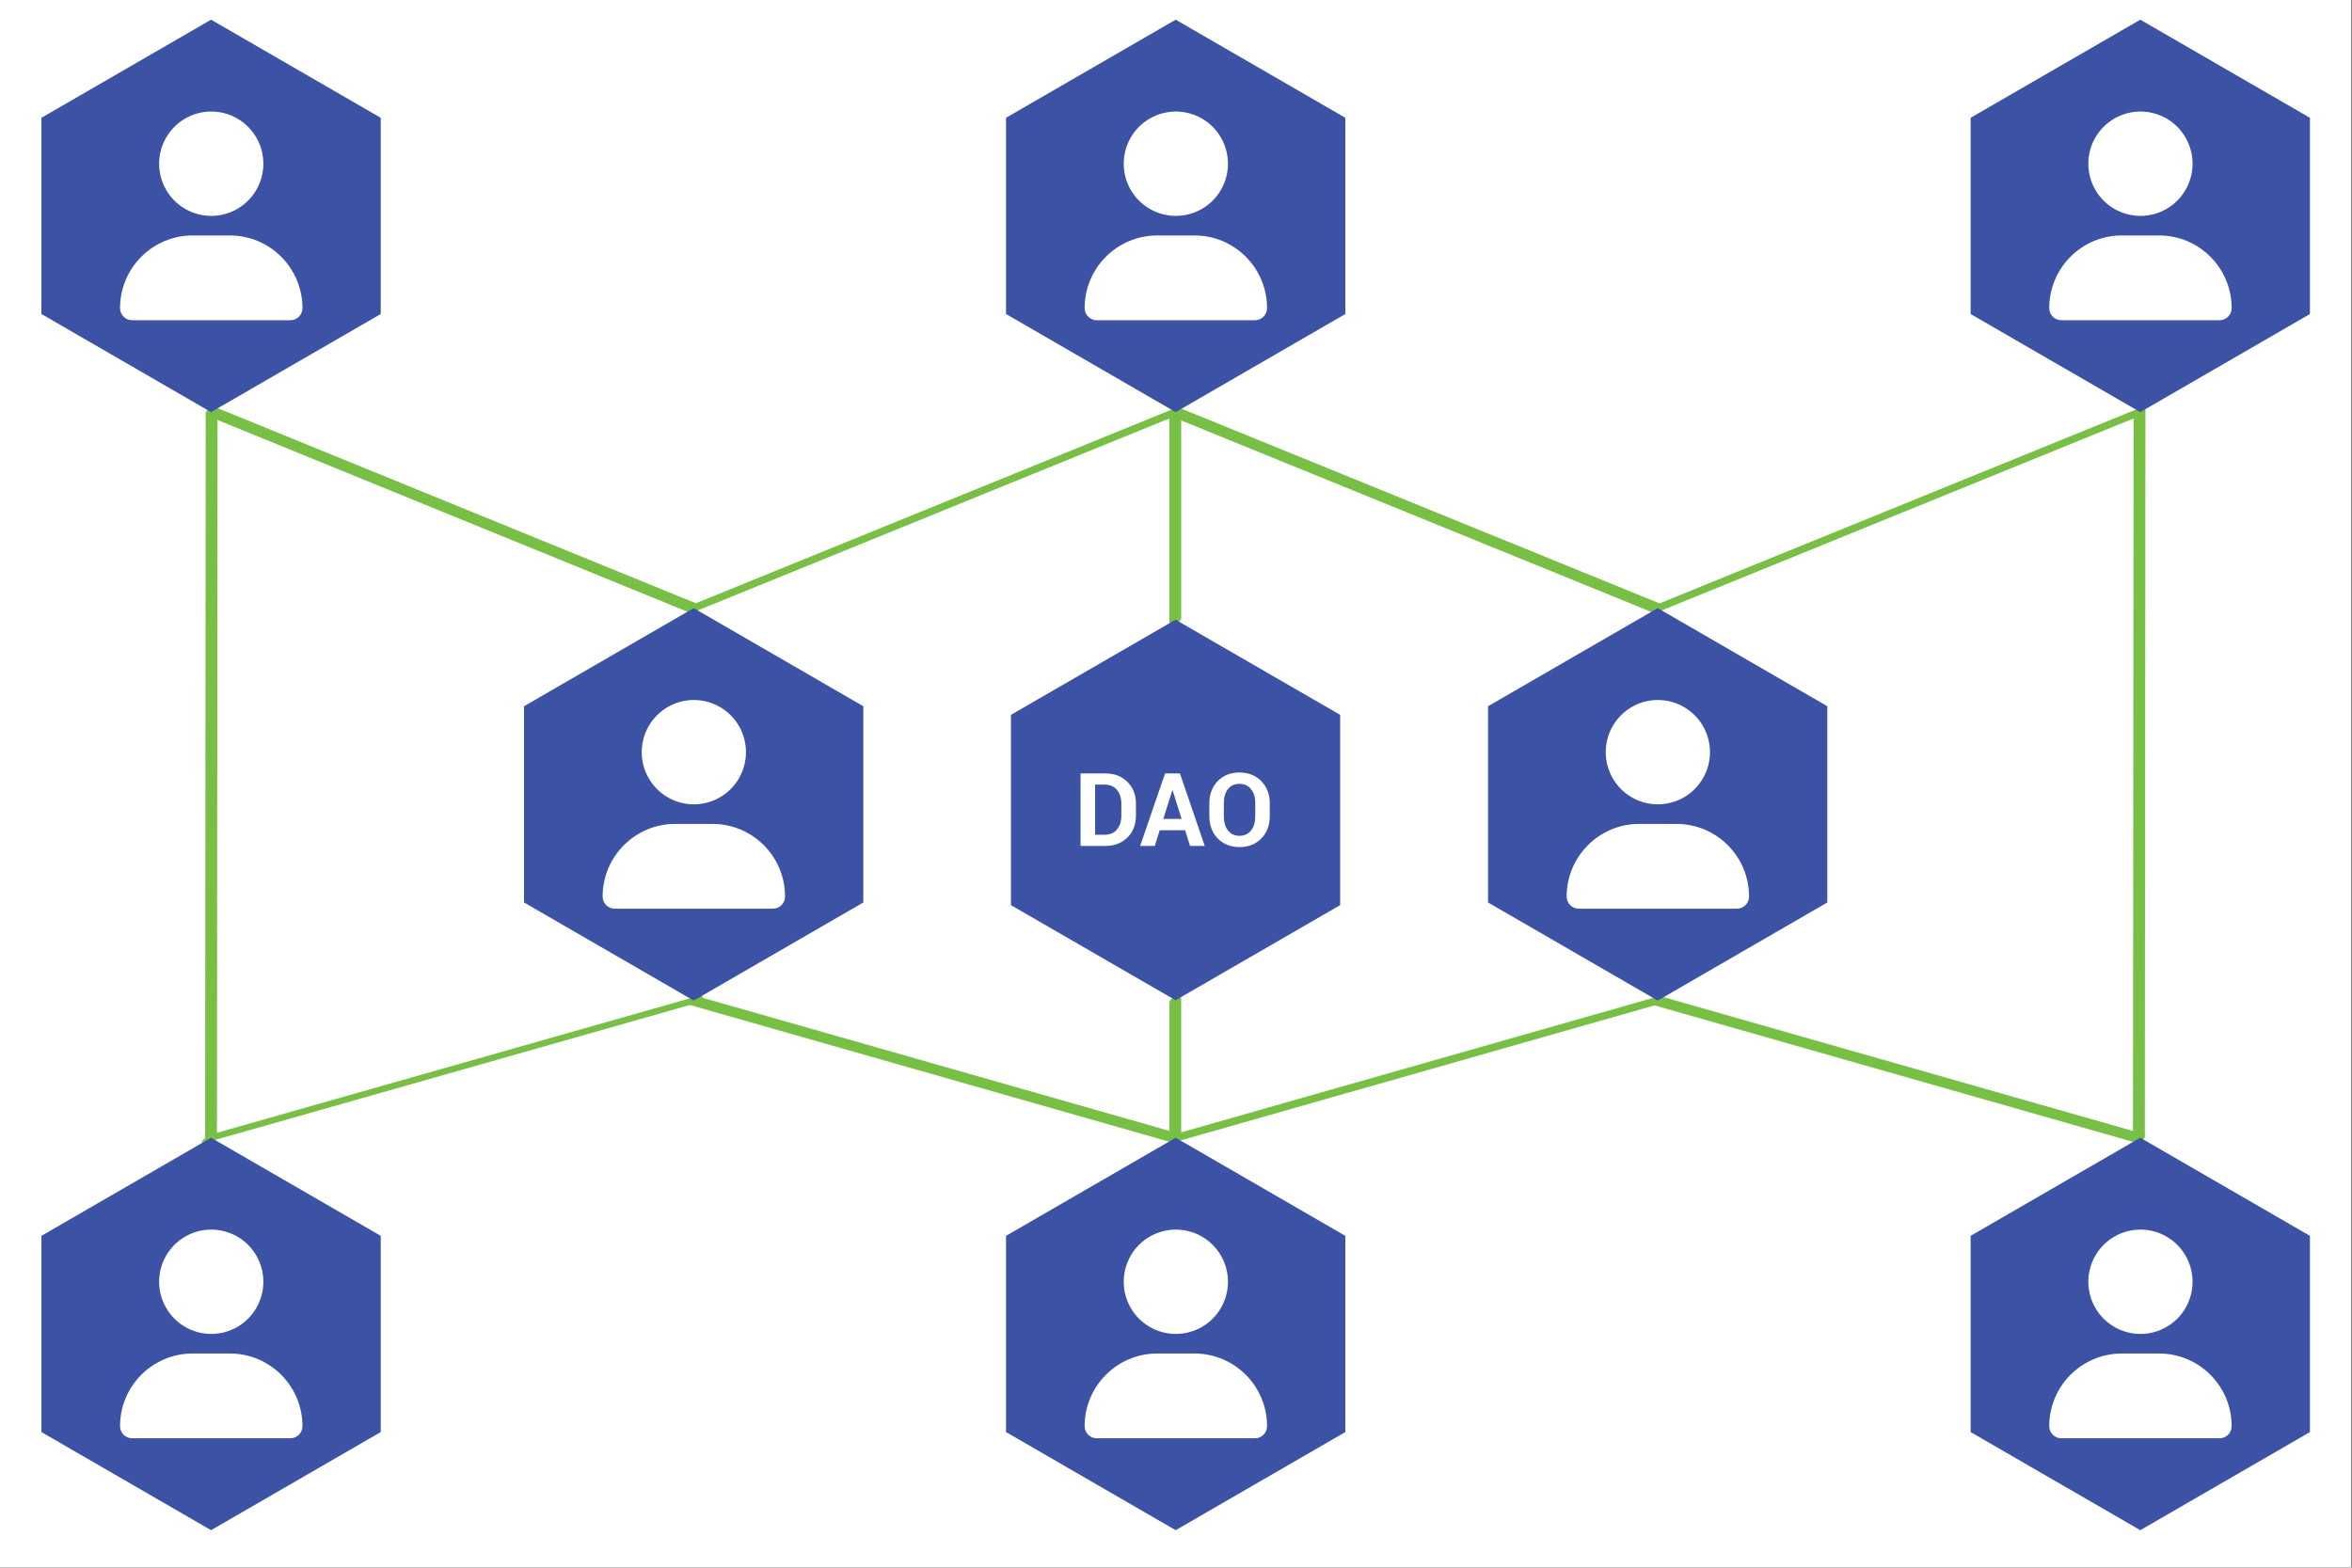 <?xml version="1.0" encoding="UTF-8" standalone="no"?>
<!DOCTYPE svg PUBLIC "-//W3C//DTD SVG 1.1//EN" "http://www.w3.org/Graphics/SVG/1.1/DTD/svg11.dtd">
<svg width="100%" height="100%" viewBox="0 0 600 400" version="1.1" xmlns="http://www.w3.org/2000/svg" xmlns:xlink="http://www.w3.org/1999/xlink" xml:space="preserve" xmlns:serif="http://www.serif.com/" style="fill-rule:evenodd;clip-rule:evenodd;stroke-linecap:round;stroke-linejoin:round;stroke-miterlimit:1.5;">
    <rect x="0" y="0" width="600" height="400" fill="#808080" stroke="none"/>
    <g transform="matrix(1.008,0,0,1.036,-5.042,-6.218)">
        <rect x="5" y="6" width="595" height="386" style="fill:white;"/>
    </g>
    <g id="アートボード1" transform="matrix(0.781,0,0,0.391,0,0)">
        <rect x="0" y="0" width="768" height="1024" style="fill:none;"/>
        <g transform="matrix(1.149,-0.476,-0.238,1.692,91.341,32.325)">
            <path d="M10.188,142.521L172.31,263.947" style="fill:none;stroke:rgb(119,192,69);stroke-width:3.3px;"/>
        </g>
        <g transform="matrix(1.149,-0.476,-0.238,1.692,91.341,32.325)">
            <path d="M10.217,142.66L71.615,439.895" style="fill:none;stroke:rgb(119,192,69);stroke-width:3.3px;"/>
        </g>
        <g transform="matrix(1.149,-0.476,-0.238,1.692,91.341,32.325)">
            <path d="M301.118,224.539L463.211,345.826" style="fill:none;stroke:rgb(119,192,69);stroke-width:3.3px;"/>
        </g>
        <g transform="matrix(1.149,-0.476,-0.238,1.692,91.341,32.325)">
            <path d="M301.118,224.539L172.31,263.947" style="fill:none;stroke:rgb(119,192,69);stroke-width:3.3px;"/>
        </g>
        <g transform="matrix(1.149,-0.476,-0.238,1.692,91.341,32.325)">
            <path d="M301.118,224.539L318.759,309.708" style="fill:none;stroke:rgb(119,192,69);stroke-width:3.3px;"/>
        </g>
        <g transform="matrix(1.149,-0.476,-0.238,1.692,91.341,32.325)">
            <path d="M592.109,306.444L463.211,345.826" style="fill:none;stroke:rgb(119,192,69);stroke-width:3.3px;"/>
        </g>
        <g transform="matrix(1.149,-0.476,-0.238,1.692,91.341,32.325)">
            <path d="M653.596,603.704L496.495,506.521" style="fill:none;stroke:rgb(119,192,69);stroke-width:3.3px;"/>
        </g>
        <g transform="matrix(1.149,-0.476,-0.238,1.692,91.341,32.325)">
            <path d="M362.694,521.825L496.495,506.521" style="fill:none;stroke:rgb(119,192,69);stroke-width:3.3px;"/>
        </g>
        <g transform="matrix(1.149,-0.476,-0.238,1.692,91.341,32.325)">
            <path d="M362.694,521.825L205.594,424.642" style="fill:none;stroke:rgb(119,192,69);stroke-width:3.3px;"/>
        </g>
        <g transform="matrix(1.149,-0.476,-0.238,1.692,91.341,32.325)">
            <path d="M362.694,521.825L351.045,465.582" style="fill:none;stroke:rgb(119,192,69);stroke-width:3.3px;"/>
        </g>
        <g transform="matrix(1.149,-0.476,-0.238,1.692,91.341,32.325)">
            <path d="M592.198,306.469L653.596,603.704" style="fill:none;stroke:rgb(119,192,69);stroke-width:3.3px;"/>
        </g>
        <g transform="matrix(1.083,-0.752,-0.392,1.056,153.324,508.478)">
            <path d="M157.812,249.211L3.017,223.768" style="fill:none;stroke:rgb(119,192,69);stroke-width:5.12px;"/>
        </g>
        <g transform="matrix(1.031,0,0,1.031,-166.312,-100.4)">
            <g transform="matrix(0.833,0,0,1.667,116.973,56.492)">
                <path d="M133.506,32L198.029,69.253L198.029,143.758L133.506,181.011L68.982,143.758L68.982,69.253L133.506,32Z" style="fill:rgb(60,82,164);"/>
            </g>
            <g transform="matrix(0.332,0,0,0.664,186.936,230.092)">
                <path d="M124.404,5.923C142.172,5.923 158.59,-3.556 167.474,-18.944C176.358,-34.331 176.358,-53.289 167.474,-68.676C158.59,-84.064 142.172,-93.543 124.404,-93.543C106.636,-93.543 90.218,-84.064 81.334,-68.676C72.45,-53.289 72.45,-34.331 81.334,-18.944C90.218,-3.556 106.636,5.923 124.404,5.923ZM106.648,24.573C68.377,24.573 37.372,55.578 37.372,93.849C37.372,100.221 42.539,105.388 48.911,105.388L199.897,105.388C206.269,105.388 211.437,100.221 211.437,93.849C211.437,55.578 180.431,24.573 142.16,24.573L106.648,24.573Z" style="fill:white;fill-rule:nonzero;"/>
            </g>
        </g>
        <g>
            <g transform="matrix(1.031,0,0,1.031,463.833,-100.4)">
                <g transform="matrix(0.833,0,0,1.667,116.973,56.492)">
                    <path d="M133.506,32L198.029,69.253L198.029,143.758L133.506,181.011L68.982,143.758L68.982,69.253L133.506,32Z" style="fill:rgb(60,82,164);"/>
                </g>
                <g transform="matrix(0.332,0,0,0.664,186.936,230.092)">
                    <path d="M124.404,5.923C142.172,5.923 158.59,-3.556 167.474,-18.944C176.358,-34.331 176.358,-53.289 167.474,-68.676C158.59,-84.064 142.172,-93.543 124.404,-93.543C106.636,-93.543 90.218,-84.064 81.334,-68.676C72.45,-53.289 72.45,-34.331 81.334,-18.944C90.218,-3.556 106.636,5.923 124.404,5.923ZM106.648,24.573C68.377,24.573 37.372,55.578 37.372,93.849C37.372,100.221 42.539,105.388 48.911,105.388L199.897,105.388C206.269,105.388 211.437,100.221 211.437,93.849C211.437,55.578 180.431,24.573 142.16,24.573L106.648,24.573Z" style="fill:white;fill-rule:nonzero;"/>
                </g>
            </g>
            <g transform="matrix(1.031,0,0,1.031,148.76,-100.4)">
                <g transform="matrix(0.833,0,0,1.667,116.973,56.492)">
                    <path d="M133.506,32L198.029,69.253L198.029,143.758L133.506,181.011L68.982,143.758L68.982,69.253L133.506,32Z" style="fill:rgb(60,82,164);"/>
                </g>
                <g transform="matrix(0.332,0,0,0.664,186.936,230.092)">
                    <path d="M124.404,5.923C142.172,5.923 158.59,-3.556 167.474,-18.944C176.358,-34.331 176.358,-53.289 167.474,-68.676C158.59,-84.064 142.172,-93.543 124.404,-93.543C106.636,-93.543 90.218,-84.064 81.334,-68.676C72.45,-53.289 72.45,-34.331 81.334,-18.944C90.218,-3.556 106.636,5.923 124.404,5.923ZM106.648,24.573C68.377,24.573 37.372,55.578 37.372,93.849C37.372,100.221 42.539,105.388 48.911,105.388L199.897,105.388C206.269,105.388 211.437,100.221 211.437,93.849C211.437,55.578 180.431,24.573 142.16,24.573L106.648,24.573Z" style="fill:white;fill-rule:nonzero;"/>
                </g>
            </g>
            <g transform="matrix(1.031,0,0,1.031,-166.312,629.2)">
                <g transform="matrix(0.833,0,0,1.667,116.973,56.492)">
                    <path d="M133.506,32L198.029,69.253L198.029,143.758L133.506,181.011L68.982,143.758L68.982,69.253L133.506,32Z" style="fill:rgb(60,82,164);"/>
                </g>
                <g transform="matrix(0.332,0,0,0.664,186.936,230.092)">
                    <path d="M124.404,5.923C142.172,5.923 158.59,-3.556 167.474,-18.944C176.358,-34.331 176.358,-53.289 167.474,-68.676C158.59,-84.064 142.172,-93.543 124.404,-93.543C106.636,-93.543 90.218,-84.064 81.334,-68.676C72.45,-53.289 72.45,-34.331 81.334,-18.944C90.218,-3.556 106.636,5.923 124.404,5.923ZM106.648,24.573C68.377,24.573 37.372,55.578 37.372,93.849C37.372,100.221 42.539,105.388 48.911,105.388L199.897,105.388C206.269,105.388 211.437,100.221 211.437,93.849C211.437,55.578 180.431,24.573 142.16,24.573L106.648,24.573Z" style="fill:white;fill-rule:nonzero;"/>
                </g>
            </g>
            <g transform="matrix(1.031,0,0,1.031,148.76,629.2)">
                <g transform="matrix(0.833,0,0,1.667,116.973,56.492)">
                    <path d="M133.506,32L198.029,69.253L198.029,143.758L133.506,181.011L68.982,143.758L68.982,69.253L133.506,32Z" style="fill:rgb(60,82,164);"/>
                </g>
                <g transform="matrix(0.332,0,0,0.664,186.936,230.092)">
                    <path d="M124.404,5.923C142.172,5.923 158.59,-3.556 167.474,-18.944C176.358,-34.331 176.358,-53.289 167.474,-68.676C158.59,-84.064 142.172,-93.543 124.404,-93.543C106.636,-93.543 90.218,-84.064 81.334,-68.676C72.45,-53.289 72.45,-34.331 81.334,-18.944C90.218,-3.556 106.636,5.923 124.404,5.923ZM106.648,24.573C68.377,24.573 37.372,55.578 37.372,93.849C37.372,100.221 42.539,105.388 48.911,105.388L199.897,105.388C206.269,105.388 211.437,100.221 211.437,93.849C211.437,55.578 180.431,24.573 142.16,24.573L106.648,24.573Z" style="fill:white;fill-rule:nonzero;"/>
                </g>
            </g>
            <g transform="matrix(1.031,0,0,1.031,463.833,629.2)">
                <g transform="matrix(0.833,0,0,1.667,116.973,56.492)">
                    <path d="M133.506,32L198.029,69.253L198.029,143.758L133.506,181.011L68.982,143.758L68.982,69.253L133.506,32Z" style="fill:rgb(60,82,164);"/>
                </g>
                <g transform="matrix(0.332,0,0,0.664,186.936,230.092)">
                    <path d="M124.404,5.923C142.172,5.923 158.59,-3.556 167.474,-18.944C176.358,-34.331 176.358,-53.289 167.474,-68.676C158.59,-84.064 142.172,-93.543 124.404,-93.543C106.636,-93.543 90.218,-84.064 81.334,-68.676C72.45,-53.289 72.45,-34.331 81.334,-18.944C90.218,-3.556 106.636,5.923 124.404,5.923ZM106.648,24.573C68.377,24.573 37.372,55.578 37.372,93.849C37.372,100.221 42.539,105.388 48.911,105.388L199.897,105.388C206.269,105.388 211.437,100.221 211.437,93.849C211.437,55.578 180.431,24.573 142.16,24.573L106.648,24.573Z" style="fill:white;fill-rule:nonzero;"/>
                </g>
            </g>
        </g>
        <g transform="matrix(1.031,0,0,1.031,-8.68,283.6)">
            <g transform="matrix(0.833,0,0,1.667,116.973,56.492)">
                <path d="M133.506,32L198.029,69.253L198.029,143.758L133.506,181.011L68.982,143.758L68.982,69.253L133.506,32Z" style="fill:rgb(60,82,164);"/>
            </g>
            <g transform="matrix(0.332,0,0,0.664,186.936,230.092)">
                <path d="M124.404,5.923C142.172,5.923 158.59,-3.556 167.474,-18.944C176.358,-34.331 176.358,-53.289 167.474,-68.676C158.59,-84.064 142.172,-93.543 124.404,-93.543C106.636,-93.543 90.218,-84.064 81.334,-68.676C72.45,-53.289 72.45,-34.331 81.334,-18.944C90.218,-3.556 106.636,5.923 124.404,5.923ZM106.648,24.573C68.377,24.573 37.372,55.578 37.372,93.849C37.372,100.221 42.539,105.388 48.911,105.388L199.897,105.388C206.269,105.388 211.437,100.221 211.437,93.849C211.437,55.578 180.431,24.573 142.16,24.573L106.648,24.573Z" style="fill:white;fill-rule:nonzero;"/>
            </g>
        </g>
        <g transform="matrix(1.031,0,0,1.031,306.2,283.6)">
            <g transform="matrix(0.833,0,0,1.667,116.973,56.492)">
                <path d="M133.506,32L198.029,69.253L198.029,143.758L133.506,181.011L68.982,143.758L68.982,69.253L133.506,32Z" style="fill:rgb(60,82,164);"/>
            </g>
            <g transform="matrix(0.332,0,0,0.664,186.936,230.092)">
                <path d="M124.404,5.923C142.172,5.923 158.59,-3.556 167.474,-18.944C176.358,-34.331 176.358,-53.289 167.474,-68.676C158.59,-84.064 142.172,-93.543 124.404,-93.543C106.636,-93.543 90.218,-84.064 81.334,-68.676C72.45,-53.289 72.45,-34.331 81.334,-18.944C90.218,-3.556 106.636,5.923 124.404,5.923ZM106.648,24.573C68.377,24.573 37.372,55.578 37.372,93.849C37.372,100.221 42.539,105.388 48.911,105.388L199.897,105.388C206.269,105.388 211.437,100.221 211.437,93.849C211.437,55.578 180.431,24.573 142.16,24.573L106.648,24.573Z" style="fill:white;fill-rule:nonzero;"/>
            </g>
        </g>
        <g transform="matrix(1.28,0,0,2.56,-36.242,-767.818)">
            <g transform="matrix(0.651,0,0,0.651,241.385,437.067)">
                <path d="M133.506,32L198.029,69.253L198.029,143.758L133.506,181.011L68.982,143.758L68.982,69.253L133.506,32Z" style="fill:rgb(60,82,164);"/>
            </g>
            <g transform="matrix(0.314,0,0,0.314,219.193,449.428)">
                <path d="M289.883,160.851L282.067,160.851L282.067,201.55L289.883,201.55C294.076,201.55 297.377,200.143 299.788,197.328C302.199,194.512 303.404,190.769 303.404,186.097L303.404,176.259C303.404,171.617 302.199,167.889 299.788,165.074C297.377,162.259 294.076,160.851 289.883,160.851ZM290.467,210.624L270.252,210.624L270.252,151.777L290.467,151.777C297.744,151.777 303.696,154.06 308.323,158.627C312.95,163.194 315.264,169.102 315.264,176.349L315.264,186.097C315.264,193.344 312.95,199.244 308.323,203.796C303.696,208.348 297.744,210.624 290.467,210.624Z" style="fill:white;fill-rule:nonzero;"/>
                <path d="M359.242,210.624L355.244,197.912L334.58,197.912L330.582,210.624L318.678,210.624L338.938,151.777L351.022,151.777L371.192,210.624L359.242,210.624ZM344.822,165.523L337.5,188.658L352.369,188.658L345.092,165.523L344.822,165.523Z" style="fill:white;fill-rule:nonzero;"/>
                <path d="M412.25,186.591L412.25,175.9C412.25,171.228 411.097,167.447 408.791,164.557C406.485,161.667 403.341,160.222 399.358,160.222C395.375,160.222 392.267,161.652 390.036,164.512C387.805,167.372 386.69,171.168 386.69,175.9L386.69,186.591C386.69,191.353 387.82,195.179 390.081,198.069C392.342,200.959 395.457,202.404 399.425,202.404C403.393,202.404 406.523,200.959 408.814,198.069C411.105,195.179 412.25,191.353 412.25,186.591ZM424.02,175.99L424.02,186.591C424.02,193.899 421.736,199.888 417.169,204.56C412.602,209.232 406.665,211.568 399.358,211.568C394.566,211.568 390.313,210.497 386.6,208.356C382.886,206.215 380.011,203.25 377.975,199.461C375.938,195.673 374.92,191.383 374.92,186.591L374.92,175.99C374.92,168.712 377.181,162.73 381.703,158.043C386.225,153.357 392.118,151.013 399.38,151.013C406.642,151.013 412.565,153.357 417.147,158.043C421.729,162.73 424.02,168.712 424.02,175.99Z" style="fill:white;fill-rule:nonzero;"/>
            </g>
        </g>
    </g>
    <g transform="matrix(-0.866,-0.5,0.5,-0.866,840.308,544.689)">
        <g transform="matrix(-0.866,0.5,-0.5,-0.866,1000.07,51.561)">
            <path d="M642.407,266.464L662,253.527L660.593,276.964L642.407,266.464Z" style="fill:rgb(60,81,163);"/>
            <path d="M632,305.489C632,305.489 644.725,283.448 653.6,268.076" style="fill:none;stroke:rgb(60,81,163);stroke-width:7px;stroke-linecap:square;"/>
        </g>
    </g>
</svg>

